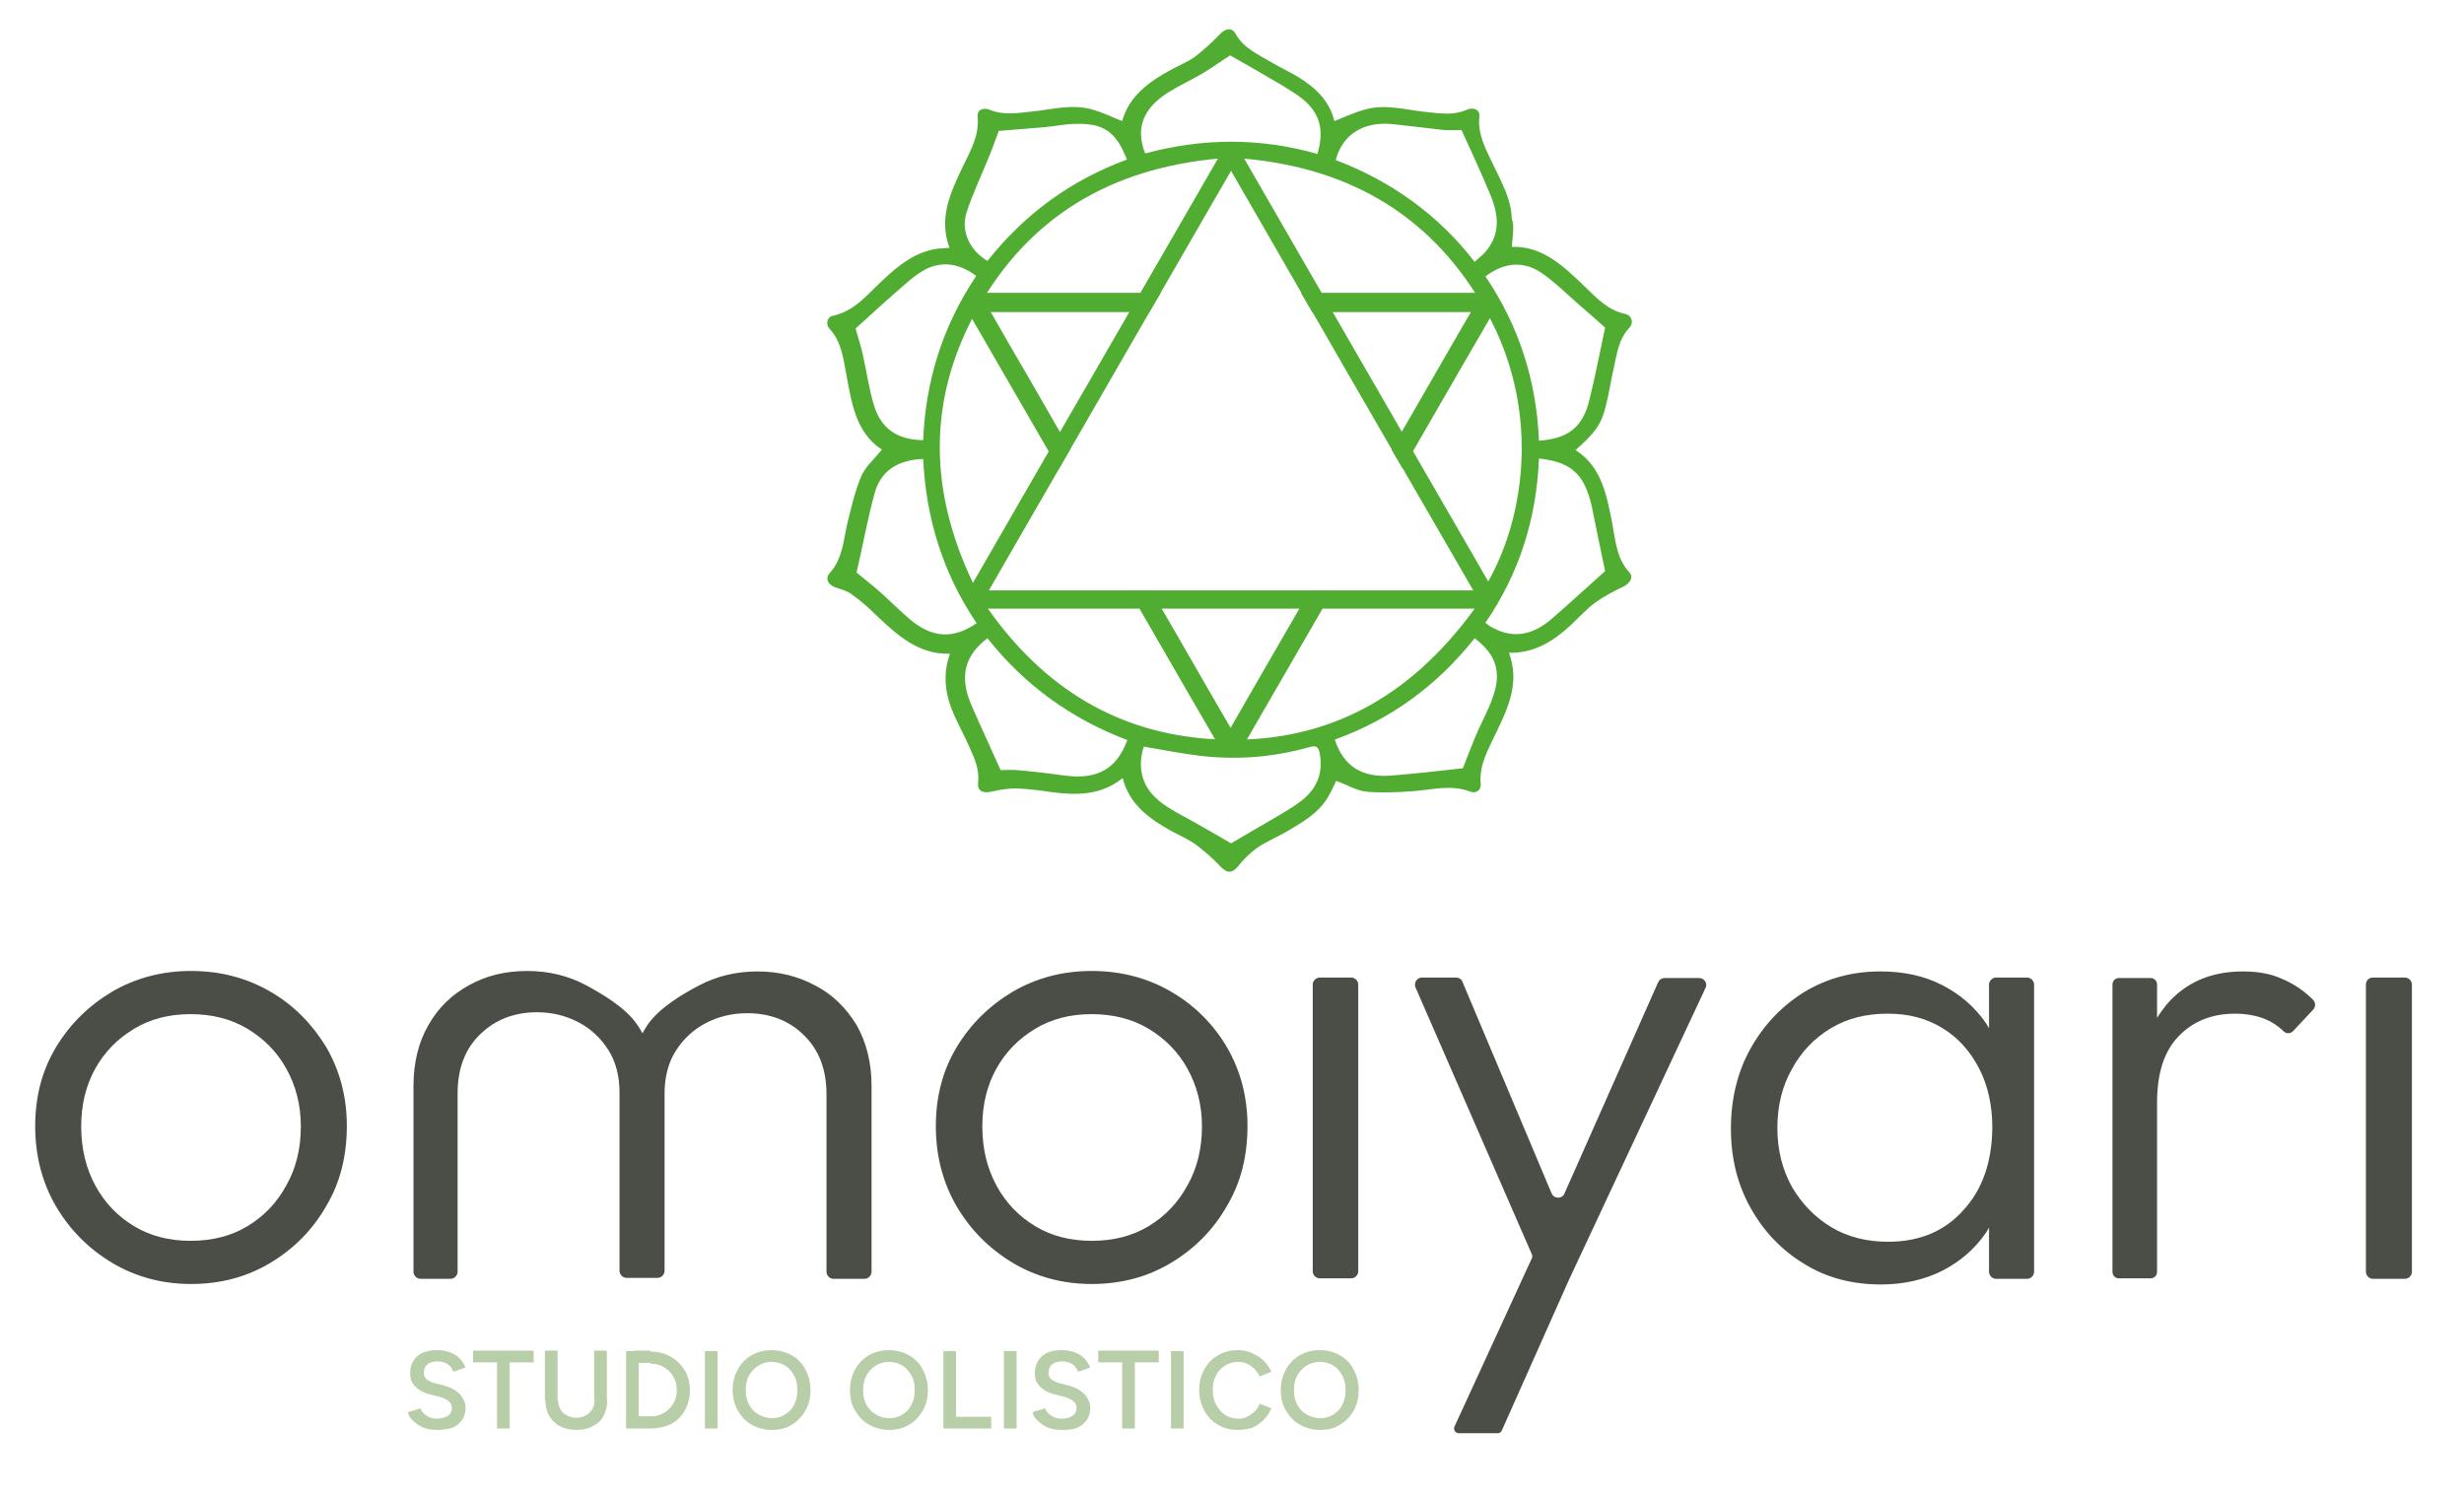 <?xml version="1.0" encoding="utf-8"?>
<!-- Generator: Adobe Illustrator 28.3.0, SVG Export Plug-In . SVG Version: 6.00 Build 0)  -->
<svg version="1.1" id="Livello_1" xmlns="http://www.w3.org/2000/svg" xmlns:xlink="http://www.w3.org/1999/xlink" x="0px" y="0px"
	 viewBox="0 0 525 319" style="enable-background:new 0 0 525 319;" xml:space="preserve">
<style type="text/css">
	.st0{fill:#4A4E47;}
	.st1{fill:#51AD32;}
	.st2{opacity:0.5;}
	.st3{fill:#729D51;}
</style>
<g>
	<g>
		<g>
			<path class="st0" d="M57.6,211.3c-5-2.9-10.6-4.4-16.9-4.4c-6.2,0-11.8,1.5-16.8,4.4c-5,3-9,6.9-12,11.9c-3,5-4.4,10.6-4.4,16.8
				c0,6.3,1.5,12,4.4,17c3,5.1,7,9.1,12,12.1c5,3,10.7,4.5,16.8,4.5c6.3,0,11.9-1.5,16.9-4.5c5-3,9-7,11.9-12.1
				c3-5,4.4-10.7,4.4-17.1c0-6.2-1.5-11.8-4.4-16.8C66.5,218.2,62.6,214.2,57.6,211.3z M61,252.6c-2,3.7-4.8,6.6-8.3,8.7
				c-3.5,2.1-7.5,3.1-12.1,3.1c-4.5,0-8.5-1-12-3.1c-3.5-2.1-6.3-5-8.3-8.7c-2-3.7-3-7.9-3-12.6c0-4.6,1-8.7,3-12.3
				c2-3.6,4.8-6.4,8.3-8.5c3.5-2.1,7.5-3.1,12-3.1c4.5,0,8.6,1,12.1,3.1c3.5,2.1,6.3,4.9,8.3,8.5c2,3.6,3.1,7.7,3.1,12.3
				C64.1,244.7,63.1,248.9,61,252.6z"/>
			<path class="st0" d="M173.7,210c-3.7-2-7.8-3-12.3-3s-8.7,1-12.5,3c-3.8,2-8.6,4.9-11,8.5c-0.4,0.7-0.8,1.2-1,1.7
				c-0.3-0.5-0.6-1.1-1.1-1.8c-2.4-3.6-7.3-6.5-11-8.5c-3.8-2-7.9-3-12.5-3s-8.7,1-12.3,3c-3.7,2-6.6,4.8-8.7,8.5
				c-2.1,3.6-3.2,8-3.2,13v39.6c0,0.8,0.7,1.5,1.5,1.5H96c0.8,0,1.5-0.7,1.5-1.5V233c0-5.3,1.6-9.5,4.8-12.6
				c3.2-3.1,7.2-4.7,12.1-4.7c3.2,0,6.1,0.7,8.8,2.1c2.7,1.4,4.8,3.4,6.4,5.9c1.6,2.5,2.4,5.6,2.4,9.1v38c0,0.8,0.7,1.5,1.5,1.5h6.6
				c0.8,0,1.5-0.7,1.5-1.5V233c0-3.5,0.8-6.6,2.4-9.1c1.6-2.5,3.7-4.5,6.4-5.9c2.7-1.4,5.6-2.1,8.8-2.1c4.9,0,9,1.6,12.1,4.7
				c3.2,3.1,4.8,7.3,4.8,12.6v37.8c0,0.8,0.7,1.5,1.5,1.5h6.6c0.8,0,1.5-0.7,1.5-1.5v-39.6c0-5-1.1-9.3-3.2-13
				C180.3,214.8,177.4,211.9,173.7,210z"/>
			<path class="st0" d="M249.5,211.3c-5-2.9-10.6-4.4-16.9-4.4c-6.2,0-11.8,1.5-16.8,4.4c-5,3-9,6.9-12,11.9c-3,5-4.4,10.6-4.4,16.8
				c0,6.3,1.5,12,4.4,17c3,5.1,7,9.1,12,12.1c5,3,10.7,4.5,16.8,4.5c6.3,0,11.9-1.5,16.9-4.5c5-3,9-7,11.9-12.1
				c3-5,4.4-10.7,4.4-17.1c0-6.2-1.5-11.8-4.4-16.8C258.5,218.2,254.5,214.2,249.5,211.3z M253,252.6c-2,3.7-4.8,6.6-8.3,8.7
				c-3.5,2.1-7.5,3.1-12.1,3.1c-4.5,0-8.5-1-12-3.1c-3.5-2.1-6.3-5-8.3-8.7c-2-3.7-3-7.9-3-12.6c0-4.6,1-8.7,3-12.3
				c2-3.6,4.8-6.4,8.3-8.5c3.5-2.1,7.5-3.1,12-3.1c4.5,0,8.6,1,12.1,3.1c3.5,2.1,6.3,4.9,8.3,8.5c2,3.6,3.1,7.7,3.1,12.3
				C256.1,244.7,255.1,248.9,253,252.6z"/>
			<path class="st0" d="M281.2,272.4h6.7c0.8,0,1.5-0.7,1.5-1.5v-61.1c0-0.8-0.7-1.5-1.5-1.5h-6.7c-0.8,0-1.5,0.7-1.5,1.5v61.1
				C279.7,271.7,280.4,272.4,281.2,272.4z"/>
			<path class="st0" d="M330.6,254.3l-19-45.1c-0.2-0.6-0.8-0.9-1.4-0.9H303c-1.1,0-1.8,1.1-1.4,2.1l24.8,56.9
				c0.1,0.3,0.1,0.6,0,0.8L309.9,304c-0.3,0.6,0.2,1.4,0.9,1.4h8.3c0.4,0,0.7-0.2,0.9-0.6l14.3-32.1l29.1-62.2
				c0.5-1-0.3-2.1-1.4-2.1h-7.3c-0.6,0-1.1,0.3-1.4,0.9l-20,45.1C332.8,255.5,331.1,255.5,330.6,254.3z"/>
			<path class="st0" d="M423.8,219.1c-0.2-0.3-0.4-0.7-0.6-1c-2.4-3.5-5.5-6.2-9.4-8.2c-3.9-2-8.2-2.9-13.2-2.9
				c-6,0-11.4,1.5-16.2,4.4c-4.8,3-8.6,7-11.4,12c-2.8,5-4.2,10.8-4.2,17.1c0,6.3,1.4,11.9,4.2,16.9c2.8,5,6.6,9,11.4,11.9
				c4.8,3,10.3,4.4,16.4,4.4c4.8,0,9.2-1,13-2.9c3.9-2,7-4.7,9.4-8.2c0.2-0.3,0.4-0.7,0.6-1v9.4c0,0.8,0.7,1.5,1.5,1.5h6.6
				c0.8,0,1.5-0.7,1.5-1.5v-61.2c0-0.8-0.7-1.5-1.5-1.5h-6.6c-0.8,0-1.5,0.7-1.5,1.5V219.1z M418.3,257.9c-4,4.5-9.4,6.7-16,6.7
				c-4.5,0-8.6-1-12.1-3.1c-3.5-2.1-6.3-5-8.4-8.6c-2-3.6-3.1-7.8-3.1-12.5c0-4.7,1-8.9,3.1-12.6c2-3.7,4.8-6.6,8.3-8.7
				c3.5-2.1,7.5-3.1,12.1-3.1c4.5,0,8.3,1,11.7,3.1c3.3,2,5.9,4.9,7.8,8.6c1.9,3.7,2.8,7.9,2.8,12.7
				C424.4,247.6,422.4,253.5,418.3,257.9z"/>
			<path class="st0" d="M477.9,207c-6.9,0-12.3,2.4-16.3,7.1c-0.7,0.9-1.4,1.8-2,2.8v-7.1c0-0.8-0.6-1.4-1.4-1.4h-6.7
				c-0.8,0-1.4,0.6-1.4,1.4V271c0,0.8,0.6,1.4,1.4,1.4h6.7c0.8,0,1.4-0.6,1.4-1.4v-36c0-6.3,1.5-11,4.6-14.2c3.1-3.2,7.1-4.8,12-4.8
				c2.4,0,4.5,0.4,6.3,1.1c1.5,0.6,2.9,1.5,4.1,2.7c0.6,0.5,1.4,0.5,2-0.1l4.3-4.6c0.5-0.6,0.5-1.4,0-2c-2-2-4.1-3.4-6.4-4.4
				C484,207.5,481.1,207,477.9,207z"/>
			<path class="st0" d="M504.1,209.8v61.2c0,0.8,0.7,1.5,1.5,1.5h6.8c0.8,0,1.5-0.7,1.5-1.5v-61.2c0-0.8-0.7-1.5-1.5-1.5h-6.8
				C504.7,208.3,504.1,209,504.1,209.8z"/>
		</g>
	</g>
	<g>
		<g>
			<path class="st1" d="M225.6,99.9l2.4-4.1c-4-6.9-7.9-13.8-11.9-20.6c-1.7-2.9-3.3-5.8-5-8.7c11.1,0,22.3,0,33.4,0
				c0.1,0,0.3,0,0.4,0l2.4-4.1c-8.7,0-17.5,0-26.2,0c-4.5,0-9,0-13.6,0c-1.6,0-2.6,1.7-1.8,3.1c6.2,10.7,12.3,21.3,18.5,32
				C224.7,98.3,225.2,99.1,225.6,99.9z"/>
			<path class="st1" d="M279.1,125.8c-4,6.9-7.9,13.7-11.9,20.6c-1.7,2.9-3.3,5.8-5,8.7c-5.6-9.6-11.1-19.3-16.7-28.9
				c-0.1-0.1-0.1-0.2-0.2-0.3h-4.7c4.4,7.6,8.7,15.1,13.1,22.7c2.3,3.9,4.5,7.8,6.8,11.7c0.4,0.8,1.1,1,1.8,1c0.7,0,1.3-0.2,1.8-1
				c6.2-10.7,12.3-21.3,18.5-32c0.5-0.8,0.9-1.6,1.4-2.4H279.1z"/>
			<path class="st1" d="M317,62.4c-12.3,0-24.6,0-37,0c-0.9,0-1.9,0-2.8,0l2.4,4.1c7.9,0,15.9,0,23.8,0c3.3,0,6.7,0,10,0
				c-5.6,9.6-11.1,19.3-16.7,28.9c-0.1,0.1-0.1,0.3-0.2,0.4l2.4,4.1c4.4-7.6,8.7-15.1,13.1-22.7c2.3-3.9,4.5-7.8,6.8-11.7
				C319.5,64.1,318.5,62.4,317,62.4z"/>
		</g>
		<g id="JfgCp2.tif_00000011748342368869077150000002300668195312040342_">
			<g>
				<path class="st1" d="M322.1,52.6c6.6-0.2,11,4.1,15.4,8.3c2.6,2.5,5,5.2,8.8,6c1.4,0.3,1.9,1.9,0.8,3c-2.3,2.5-2.6,5.7-3.3,8.7
					c-0.6,2.7-1,5.4-1.7,8.1c-0.9,3.7-2.3,5.6-6.4,9.2c5.6,3.6,6.6,9.6,7.8,15.5c0.7,3.7,0.9,7.6,3.7,10.6c0.9,1,0.1,2.3-1.3,3
					c-2.1,1-4.2,2.1-6,3.4c-1.9,1.4-3.5,3.2-5.2,4.8c-3.7,3.4-7.7,6-13.2,5.9c2.4,6.4-0.2,11.8-2.8,17.2c-1.6,3.4-3.6,6.7-3.2,10.8
					c0.1,1.4-1.1,2-2.2,1.6c-4.1-1.6-8.2-0.4-12.3-0.1c-3.2,0.2-6.5,0.4-9.8,0.1c-2.2-0.2-4.2-1.5-6.5-2.3c-0.5,1-1.1,2.4-1.9,3.7
					c-2.1,3.4-5.6,5.3-9,7.3c-2,1.1-4.1,2-6,3.3c-1.5,1.1-2.9,2.5-4.1,4c-1.2,1.4-2.2,1.4-3.5,0.1c-1.7-1.8-3.5-3.4-5.5-4.9
					c-1.6-1.1-3.4-1.9-5.1-2.8c-4.6-2.6-8.9-5.5-10.4-11.3c-4.6,3.7-9.8,3.7-15.1,3c-2.5-0.4-5.1-0.7-7.6-0.8
					c-1.8,0-3.6,0.3-5.3,0.7c-1.8,0.4-3-0.2-2.8-1.9c0.3-2.8-0.7-5.1-1.8-7.5c-1-2.3-2.2-4.5-3.2-6.7c-1.9-4.2-2.7-8.5-1-13.3
					c-6.7,0.2-11.1-3.9-15.5-8c-1.7-1.7-3.5-3.3-5.5-4.7c-0.9-0.7-2.1-1-3.3-1.4c-1.6-0.5-2.4-1.9-1.3-3.1c2.8-3.1,2.9-7.1,3.8-10.8
					c0.8-3.3,1.6-6.7,2.9-9.8c0.9-2.1,2.9-3.8,4.4-5.7c-5.4-3.5-6.4-9.6-7.5-15.6c-0.7-3.6-1-7.3-3.7-10.2c-0.8-0.9-0.5-2.4,0.7-2.7
					c4.8-1,7.5-4.7,10.8-7.7c3.3-3.1,6.8-5.9,11.5-6.6c0.8-0.1,1.6-0.1,2.6-0.2c-2.3-6.2,0.1-11.5,2.6-16.8
					c1.7-3.6,3.8-6.9,3.4-11.2c-0.1-1.6,1.4-1.9,2.6-1.4c2.9,1.2,5.8,0.7,8.7,0.4c4.3-0.4,8.6-1.7,13-0.5c2.2,0.6,4.2,1.6,6.5,2.5
					c1.5-5.5,6-8.6,10.9-11.2c1.5-0.8,3.2-1.5,4.6-2.5c1.9-1.5,3.7-3.1,5.4-4.9c1.1-1.1,2.4-1.4,3.2-0.1c1.8,3.3,5.1,4.6,8.1,6.4
					c1.7,1,3.6,1.9,5.3,2.9c3.7,2.3,6.7,5.1,7.7,9.4c2.3-0.9,4.4-1.9,6.7-2.5c4.4-1.2,8.8,0.2,13.2,0.6c2.8,0.3,5.6,0.7,8.3-0.5
					c1.6-0.7,2.9,0.1,2.7,1.5c-0.4,3.9,1.5,7.1,3.1,10.5c1.7,3.6,3.7,7.1,3.8,11.1C322.7,48.3,322.3,50.3,322.1,52.6z M313.9,125.8
					c-17.3-29.9-34.4-59.5-51.6-89.4C245,66.3,227.9,96,210.7,125.8C245.2,125.8,279.4,125.8,313.9,125.8z M265.1,33.8
					c17.5,30.3,34.7,60.2,52,90.1c8.4-15,10.7-37.6-0.4-57.5C305.6,46.5,288.3,35.9,265.1,33.8z M207.3,124.2
					c17.5-30.4,34.8-60.2,52.2-90.4c-22.9,2.1-40.4,12.5-51.4,32.3C197.7,84.9,197.8,104.3,207.3,124.2z M314.2,129.7
					c-34.8,0-69,0-103.7,0c11.9,16.9,27.7,26.6,47.9,27.8C281.9,158.9,300.2,149,314.2,129.7z M210.4,136c-5,3.8-6,8.3-3.4,14.3
					c2,4.6,4.1,9.1,6.2,13.8c1,0,2.2-0.1,3.5,0c3.5,0.3,6.9,0.7,10.4,1.2c6.7,0.8,10.8-1.4,13.1-7.6
					C228.3,153.2,218.3,146,210.4,136z M314.2,136c-8,10.1-17.9,17.3-29.8,21.6c1.9,5.8,5.9,8,11.5,7.7c5.3-0.4,10.6-1,15.8-1.6
					c0.8-2.1,1.7-4.4,2.6-6.6c1.2-2.9,2.8-5.7,3.8-8.6C320,143.1,318.7,139.4,314.2,136z M280.7,32.8c1.6-5.4,0.4-9.1-3.8-12.2
					c-1.2-0.9-2.5-1.6-3.7-2.4c-3.7-2.2-7.4-4.3-11.1-6.4c-1.7,1.1-3.7,2.5-5.8,3.8c-2.4,1.4-5,2.6-7.4,4.1c-5.4,3.4-7,7.7-4.9,13
					C256.2,29.4,268.4,29.3,280.7,32.8z M311.4,27.7c-1.1,0-2.5,0.1-3.8,0c-3.5-0.4-6.9-0.8-10.4-1.2c-6.5-0.8-11.1,2-12.6,7.6
					c11.8,4.5,21.8,11.6,29.6,21.7c0.7-0.7,1.4-1.2,1.9-1.7c3.7-3.9,3.3-8.2,1.4-12.7C315.6,36.8,313.5,32.3,311.4,27.7z M240.1,34
					c-2.2-5.8-4.9-7.8-10.9-7.6c-2.2,0-4.4,0.5-6.6,0.7c-3.3,0.3-6.6,0.5-9.8,0.8c-0.7,1.9-1.4,3.9-2.2,5.8
					c-1.6,3.9-3.4,7.7-4.7,11.7c-1.2,4,0.8,8,4.5,10.2C218.3,45.6,228.2,38.4,240.1,34z M262.3,179.7c3.1-1.8,6.3-3.7,9.6-5.6
					c1.7-1,3.4-2,4.9-3.1c3.6-2.6,5.2-6,4.4-10.4c-0.3-1.5-0.7-1.8-2.2-1.4c-7.8,2.2-15.7,2.8-23.7,1.8c-3.8-0.5-7.6-1.2-11.6-1.9
					c-0.8,2.5-0.9,5.1,0.2,7.7c1.5,3.2,4.3,4.9,7.1,6.5C254.9,175.4,258.7,177.6,262.3,179.7z M327.9,97.7
					c-0.5,12.8-4.2,24.5-11.4,35c0.4,0.3,0.6,0.5,0.9,0.7c4.5,2.7,8.8,2.3,13.3-1.6c3.9-3.4,7.7-6.9,11.3-10.1
					c-0.8-4-1.7-8-2.5-12.1C338,101.4,335.3,98.5,327.9,97.7z M196.7,93.8c0.5-12.7,4.2-24.4,11.3-35c-4-3-8.1-3.3-12-0.7
					c-1.7,1.1-3.3,2.6-4.8,3.9c-3,2.6-5.9,5.3-8.9,8c0.4,1.6,1.1,3.5,1.5,5.4c0.8,3.5,1.3,7.1,2.3,10.6
					C187.6,91.3,191.1,93.7,196.7,93.8z M316.5,58.9c7.2,10.6,10.9,22.4,11.4,35c6.1-0.4,9.3-2.8,10.7-8.5
					c1.3-5.2,2.3-10.5,3.4-15.6c-1.8-1.6-3.7-3.3-5.6-4.9c-2.5-2.2-4.9-4.6-7.6-6.5C324.8,55.5,320.6,55.8,316.5,58.9z M208.1,132.8
					c-7.2-10.6-10.8-22.4-11.4-35c-5.4,0.2-9.1,2.5-10.4,7.5c-1.5,5.5-2.5,11.2-3.8,16.7c1.7,1.4,3.5,2.8,5.2,4.3
					c2.1,1.9,4.1,3.9,6.2,5.7C198.7,136,203.1,136.2,208.1,132.8z"/>
			</g>
		</g>
	</g>
	<g class="st2">
		<path class="st3" d="M93.2,304.7c-0.9,0-1.7-0.1-2.4-0.3c-0.7-0.2-1.3-0.5-1.9-0.9c-0.5-0.4-1-0.8-1.3-1.2
			c-0.4-0.4-0.6-0.9-0.7-1.4l2.7-0.8c0.2,0.6,0.6,1.1,1.2,1.5c0.6,0.4,1.3,0.7,2.2,0.7c1,0,1.8-0.2,2.4-0.6c0.6-0.4,0.9-1,0.9-1.7
			c0-0.6-0.3-1.1-0.8-1.5c-0.5-0.4-1.2-0.7-2-0.9l-2-0.5c-0.8-0.2-1.5-0.5-2.1-0.9c-0.6-0.4-1.1-0.9-1.5-1.5
			c-0.4-0.6-0.5-1.3-0.5-2.1c0-1.5,0.5-2.7,1.5-3.6c1-0.9,2.4-1.3,4.3-1.3c1.1,0,2,0.2,2.8,0.5c0.8,0.3,1.5,0.8,2,1.3
			c0.5,0.6,0.9,1.2,1.2,1.9l-2.6,0.9c-0.2-0.6-0.6-1.2-1.2-1.6c-0.6-0.4-1.3-0.6-2.2-0.6c-0.9,0-1.6,0.2-2.1,0.6
			c-0.5,0.4-0.8,1-0.8,1.8c0,0.6,0.2,1.1,0.6,1.4c0.4,0.3,0.9,0.6,1.6,0.8l2,0.5c1.5,0.4,2.6,1,3.5,1.9c0.8,0.9,1.2,1.9,1.2,2.9
			c0,0.9-0.2,1.8-0.7,2.5c-0.5,0.7-1.1,1.3-2,1.7C95.5,304.5,94.4,304.7,93.2,304.7z"/>
		<path class="st3" d="M100.8,290.3v-2.5h12.9v2.5H100.8z M105.9,304.4v-15.2h2.7v15.2H105.9z"/>
		<path class="st3" d="M116.1,298.3v-10.5h2.7v10.5H116.1z M122.7,304.7c-1.3,0-2.5-0.3-3.4-0.8c-1-0.5-1.7-1.3-2.3-2.2
			c-0.5-1-0.8-2.1-0.8-3.4h2.7c0,0.8,0.2,1.4,0.5,2c0.3,0.6,0.8,1,1.4,1.3c0.6,0.3,1.3,0.5,2,0.5c0.8,0,1.5-0.2,2-0.5
			c0.6-0.3,1-0.8,1.4-1.3c0.3-0.6,0.5-1.2,0.5-2h2.7c0,1.3-0.3,2.4-0.8,3.4c-0.5,1-1.3,1.7-2.3,2.2
			C125.2,304.5,124,304.7,122.7,304.7z M126.6,298.3v-10.5h2.7v10.5H126.6z"/>
		<path class="st3" d="M133.4,304.4v-16.5h2.7v16.5H133.4z M135.2,290.4v-2.6h3.4v2.6H135.2z M135.2,304.4v-2.6h3.4v2.6H135.2z
			 M138.6,304.4v-2.6c0.8,0,1.5-0.1,2.2-0.4s1.3-0.7,1.8-1.2c0.5-0.5,0.9-1.1,1.2-1.8c0.3-0.7,0.4-1.4,0.4-2.2
			c0-0.8-0.1-1.6-0.4-2.2c-0.3-0.7-0.7-1.3-1.2-1.8c-0.5-0.5-1.1-0.9-1.8-1.2c-0.7-0.3-1.4-0.4-2.2-0.4v-2.6c1.6,0,3.1,0.4,4.3,1.1
			c1.3,0.7,2.2,1.7,3,2.9c0.7,1.2,1.1,2.7,1.1,4.3c0,1.6-0.4,3-1.1,4.3c-0.7,1.2-1.7,2.2-3,2.9C141.7,304,140.2,304.4,138.6,304.4z"
			/>
		<path class="st3" d="M150.2,304.4v-16.5h2.7v16.5H150.2z"/>
		<path class="st3" d="M164.5,304.7c-1.6,0-3.1-0.4-4.3-1.1c-1.3-0.7-2.2-1.7-3-3c-0.7-1.3-1.1-2.8-1.1-4.4c0-1.7,0.4-3.1,1.1-4.4
			c0.7-1.3,1.7-2.3,2.9-3c1.2-0.7,2.7-1.1,4.3-1.1c1.6,0,3.1,0.4,4.3,1.1c1.3,0.7,2.2,1.7,2.9,3c0.7,1.3,1.1,2.8,1.1,4.4
			c0,1.7-0.4,3.2-1.1,4.4s-1.7,2.3-2.9,3C167.6,304.3,166.2,304.7,164.5,304.7z M164.5,302.2c1.1,0,2-0.3,2.8-0.8
			c0.8-0.5,1.5-1.2,1.9-2.1c0.5-0.9,0.7-1.9,0.7-3.1c0-1.2-0.2-2.2-0.7-3.1c-0.5-0.9-1.1-1.6-1.9-2.1c-0.8-0.5-1.8-0.8-2.9-0.8
			c-1.1,0-2,0.3-2.8,0.8c-0.8,0.5-1.5,1.2-2,2.1c-0.5,0.9-0.7,2-0.7,3.1c0,1.2,0.2,2.2,0.7,3.1c0.5,0.9,1.1,1.6,2,2.1
			C162.5,301.9,163.5,302.2,164.5,302.2z"/>
		<path class="st3" d="M189.5,304.7c-1.6,0-3.1-0.4-4.3-1.1c-1.3-0.7-2.2-1.7-3-3s-1.1-2.8-1.1-4.4c0-1.7,0.4-3.1,1.1-4.4
			c0.7-1.3,1.7-2.3,2.9-3c1.2-0.7,2.7-1.1,4.3-1.1c1.6,0,3.1,0.4,4.3,1.1c1.3,0.7,2.2,1.7,2.9,3c0.7,1.3,1.1,2.8,1.1,4.4
			c0,1.7-0.4,3.2-1.1,4.4s-1.7,2.3-2.9,3C192.5,304.3,191.1,304.7,189.5,304.7z M189.5,302.2c1.1,0,2-0.3,2.8-0.8
			c0.8-0.5,1.5-1.2,1.9-2.1c0.5-0.9,0.7-1.9,0.7-3.1c0-1.2-0.2-2.2-0.7-3.1c-0.5-0.9-1.1-1.6-1.9-2.1c-0.8-0.5-1.8-0.8-2.9-0.8
			c-1.1,0-2,0.3-2.8,0.8c-0.8,0.5-1.5,1.2-2,2.1c-0.5,0.9-0.7,2-0.7,3.1c0,1.2,0.2,2.2,0.7,3.1c0.5,0.9,1.1,1.6,2,2.1
			C187.4,301.9,188.4,302.2,189.5,302.2z"/>
		<path class="st3" d="M201,304.4v-16.5h2.7v16.5H201z M202.9,304.4v-2.5h8.3v2.5H202.9z"/>
		<path class="st3" d="M213.9,304.4v-16.5h2.7v16.5H213.9z"/>
		<path class="st3" d="M226.3,304.7c-0.9,0-1.7-0.1-2.4-0.3c-0.7-0.2-1.3-0.5-1.9-0.9c-0.5-0.4-1-0.8-1.3-1.2
			c-0.4-0.4-0.6-0.9-0.7-1.4l2.7-0.8c0.2,0.6,0.6,1.1,1.2,1.5c0.6,0.4,1.3,0.7,2.2,0.7c1,0,1.8-0.2,2.4-0.6c0.6-0.4,0.9-1,0.9-1.7
			c0-0.6-0.3-1.1-0.8-1.5c-0.5-0.4-1.2-0.7-2-0.9l-2-0.5c-0.8-0.2-1.5-0.5-2.1-0.9c-0.6-0.4-1.1-0.9-1.5-1.5
			c-0.4-0.6-0.5-1.3-0.5-2.1c0-1.5,0.5-2.7,1.5-3.6c1-0.9,2.4-1.3,4.3-1.3c1.1,0,2,0.2,2.8,0.5c0.8,0.3,1.5,0.8,2,1.3
			c0.5,0.6,0.9,1.2,1.2,1.9l-2.6,0.9c-0.2-0.6-0.6-1.2-1.2-1.6c-0.6-0.4-1.3-0.6-2.2-0.6c-0.9,0-1.6,0.2-2.1,0.6
			c-0.5,0.4-0.8,1-0.8,1.8c0,0.6,0.2,1.1,0.6,1.4c0.4,0.3,0.9,0.6,1.6,0.8l2,0.5c1.5,0.4,2.6,1,3.5,1.9c0.8,0.9,1.2,1.9,1.2,2.9
			c0,0.9-0.2,1.8-0.7,2.5c-0.5,0.7-1.1,1.3-2,1.7S227.6,304.7,226.3,304.7z"/>
		<path class="st3" d="M234,290.3v-2.5h12.9v2.5H234z M239.1,304.4v-15.2h2.7v15.2H239.1z"/>
		<path class="st3" d="M249.5,304.4v-16.5h2.7v16.5H249.5z"/>
		<path class="st3" d="M263.7,304.7c-1.6,0-3-0.4-4.2-1.1c-1.2-0.7-2.2-1.7-2.9-3c-0.7-1.3-1.1-2.8-1.1-4.4c0-1.7,0.4-3.1,1.1-4.4
			c0.7-1.3,1.7-2.3,2.9-3c1.2-0.7,2.6-1.1,4.2-1.1c1.1,0,2.1,0.2,3,0.6c0.9,0.4,1.8,0.9,2.5,1.6c0.7,0.7,1.3,1.5,1.7,2.4l-2.5,1
			c-0.3-0.6-0.7-1.1-1.1-1.6c-0.5-0.5-1-0.8-1.6-1.1c-0.6-0.3-1.3-0.4-1.9-0.4c-1,0-2,0.3-2.8,0.8c-0.8,0.5-1.5,1.2-1.9,2.1
			c-0.5,0.9-0.7,2-0.7,3.1c0,1.2,0.2,2.2,0.7,3.1c0.5,0.9,1.1,1.6,1.9,2.2c0.8,0.5,1.8,0.8,2.8,0.8c0.7,0,1.3-0.1,1.9-0.4
			c0.6-0.3,1.1-0.7,1.6-1.1c0.5-0.5,0.9-1.1,1.1-1.7l2.5,1c-0.4,0.9-1,1.8-1.7,2.5c-0.7,0.7-1.6,1.3-2.5,1.7
			C265.8,304.5,264.8,304.7,263.7,304.7z"/>
		<path class="st3" d="M281.3,304.7c-1.6,0-3.1-0.4-4.3-1.1c-1.3-0.7-2.2-1.7-3-3s-1.1-2.8-1.1-4.4c0-1.7,0.4-3.1,1.1-4.4
			c0.7-1.3,1.7-2.3,2.9-3c1.2-0.7,2.7-1.1,4.3-1.1c1.6,0,3.1,0.4,4.3,1.1c1.3,0.7,2.2,1.7,2.9,3c0.7,1.3,1.1,2.8,1.1,4.4
			c0,1.7-0.4,3.2-1.1,4.4c-0.7,1.3-1.7,2.3-2.9,3C284.4,304.3,283,304.7,281.3,304.7z M281.3,302.2c1.1,0,2-0.3,2.8-0.8
			c0.8-0.5,1.5-1.2,1.9-2.1c0.5-0.9,0.7-1.9,0.7-3.1c0-1.2-0.2-2.2-0.7-3.1c-0.5-0.9-1.1-1.6-1.9-2.1c-0.8-0.5-1.8-0.8-2.9-0.8
			c-1.1,0-2,0.3-2.8,0.8c-0.8,0.5-1.5,1.2-2,2.1c-0.5,0.9-0.7,2-0.7,3.1c0,1.2,0.2,2.2,0.7,3.1c0.5,0.9,1.1,1.6,2,2.1
			C279.3,301.9,280.3,302.2,281.3,302.2z"/>
	</g>
</g>
</svg>
